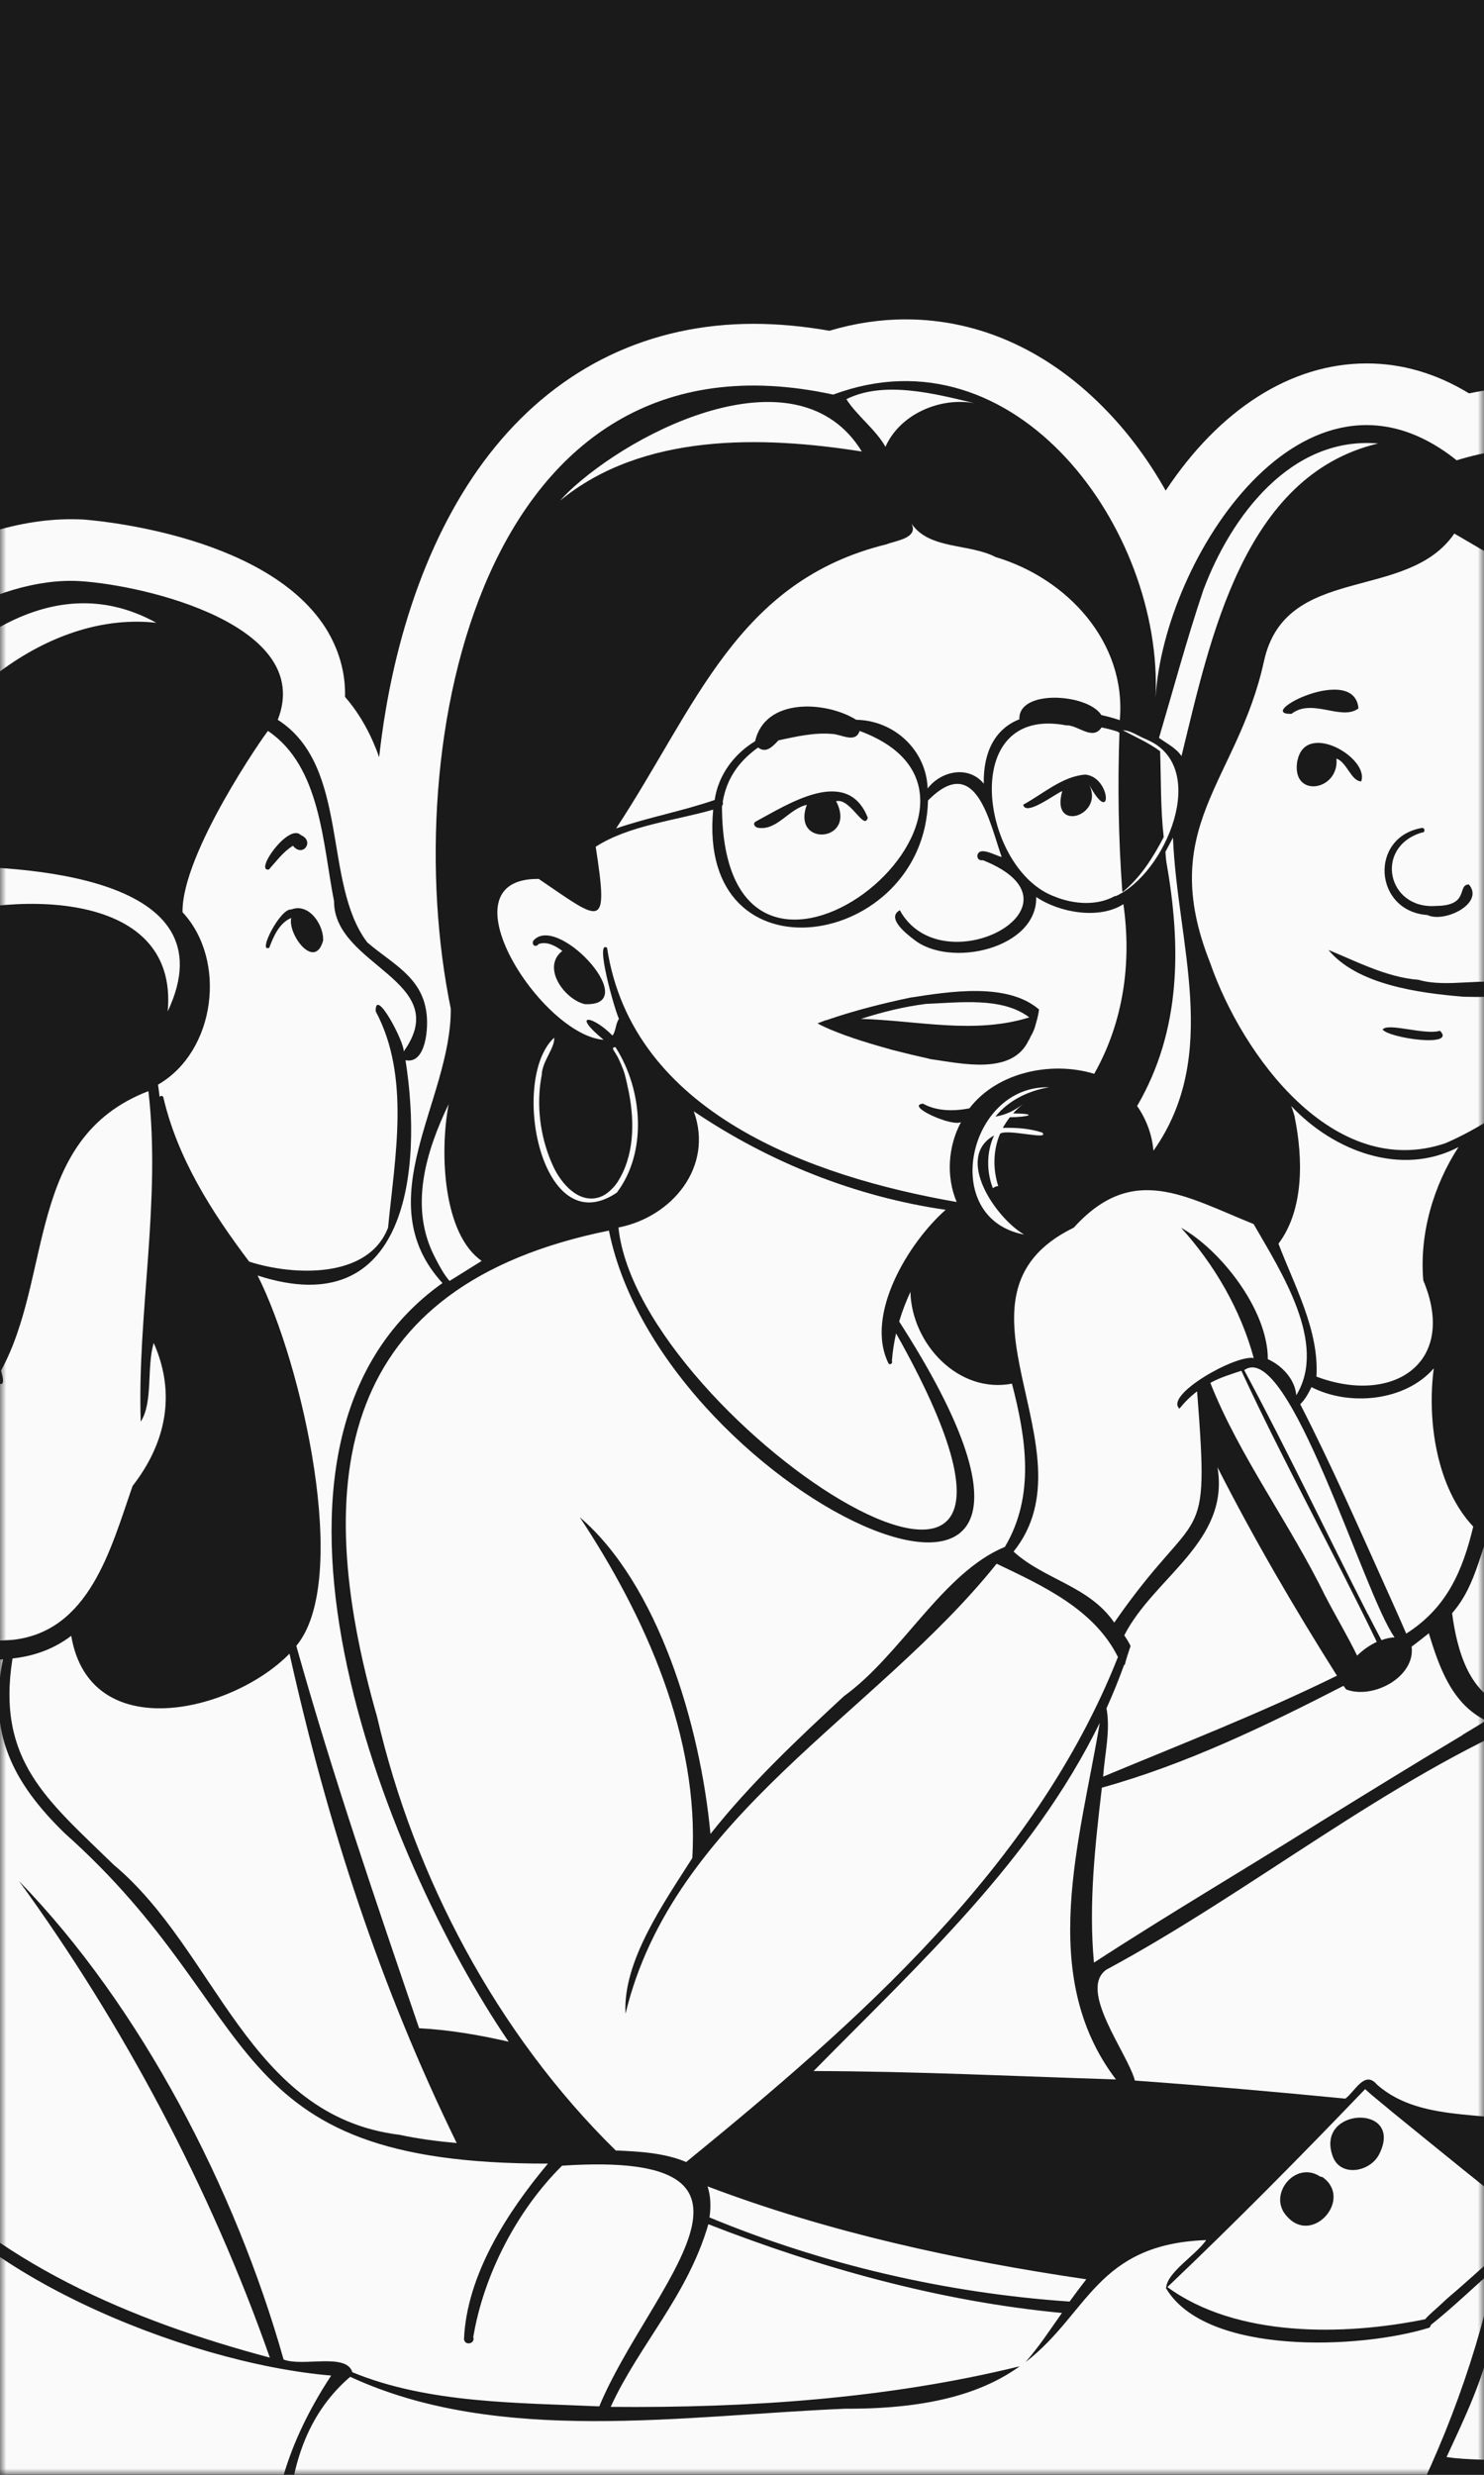 <svg width="120" height="200" viewBox="0 0 120 200" fill="none" xmlns="http://www.w3.org/2000/svg">
<rect x="0" y="0" width="120" height="200" fill="#808080" stroke="none"/>
<g id="IF illust-08" clip-path="url(#clip0_1303_4518)">
<path id="Vector" d="M120 0H0V200H120V0Z" fill="#1A1A1A"/>
<g id="Clip path group">
<mask id="mask0_1303_4518" style="mask-type:luminance" maskUnits="userSpaceOnUse" x="0" y="0" width="120" height="200">
<g id="clippath">
<path id="Vector_2" d="M120 0H0V200H120V0Z" fill="white"/>
</g>
</mask>
<g mask="url(#mask0_1303_4518)">
<g id="Group">
<g id="Group_2">
<path id="Vector_3" d="M147.11 172.29C145.45 171.56 143.26 170.67 140.69 169.68C143.98 169.49 146.65 168.89 149.12 167.84L150.02 167.47L150.7 166.79C152.65 164.86 157.81 159.73 155.56 154.3C153.55 149.41 147.61 148.78 142.67 148.78C138.59 148.78 133.99 149.27 129.84 149.71C129.23 149.78 128.62 149.84 128.03 149.9C128.18 147.46 128.35 144.78 128.54 143.36C128.7 143.33 129.13 143.26 129.13 143.26C131.27 142.91 134.85 142.33 139.96 140.32L140.2 140.23L140.41 140.12C144.81 137.88 158.19 131.09 152.93 116.33C152.35 113.53 150.83 106.6 144.8 106.6C144.37 106.6 143.94 106.64 143.52 106.72C142.87 103.42 141.52 100.61 140.29 98.08C138.71 94.8 137.23 91.7 136.88 87.42L136.85 87.12C136.97 86.07 138.75 82.51 139.45 81.12C141.84 76.39 144.77 70.58 142.61 66.08C145.51 57.15 144.5 47.04 139.95 40.09C136.23 34.39 130.5 31.25 123.8 31.25C122.19 31.25 120.51 31.43 118.79 31.79C116.15 30.18 113.37 29.37 110.52 29.37C104.4 29.37 98.62 33.07 94.26 39.65C92.95 37.32 91.38 35.17 89.6 33.31C84.92 28.4 79.26 25.81 73.23 25.81C71.18 25.81 69.11 26.12 67.07 26.73C64.96 26.36 62.91 26.17 60.94 26.17C52.57 26.17 45.33 29.62 40.01 36.15C35 42.29 31.76 51.17 30.66 61.19C30.05 59.48 29.19 57.8 27.9 56.32C27.95 54.37 27.41 52.46 26.31 50.72C21.33 42.96 6.85 41.99 6.66 41.98C6.36 41.97 6.05 41.96 5.73 41.96C-3.21 41.96 -14.17 48.64 -15.45 57.58L-15.72 59.47L-14.66 61.04C-14.32 61.56 -13.97 61.96 -13.7 62.25L-13.53 62.45L-12.96 63.2C-13.22 63.89 -13.45 64.57 -13.64 65.23L-13.96 66.33L-13.76 67.45C-13.44 69.32 -12.23 70.63 -11.34 71.46C-11.29 71.6 -11.24 71.74 -11.18 71.88L-11.46 73.95C-13.06 86.05 -14.24 98.92 -12.14 111.14C-12.93 116.24 -11.51 120.64 -8.39 122.99L-8.43 128.45C-10.84 128.88 -14.56 130.01 -14.46 134.12C-14.36 138.11 -11.04 139.07 -8.51 139.3L-8.76 171.6L-13.42 174.69L-12.62 176.27C-11.72 178.06 -10.45 179.82 -8.83 181.53L-9.02 205.75L-12.42 205.01L-14.04 205.89C-16.52 207.22 -17.11 209.66 -16.87 211.35C-16.25 215.58 -12.49 216.34 -4.16 218.02C-3.03 218.25 -0.75 218.7 -0.03 218.9L0.3 219.08L0.95 219.23C2.01 219.48 3.05 219.73 4.1 219.98L4.33 220.03C8.98 221.16 13.79 222.33 18.98 222.33C19.79 222.33 20.58 222.3 21.34 222.25C21.92 222.54 22.55 222.73 23.22 222.83L23.92 222.93L24.64 222.83C27.11 222.47 29.58 222.11 32.07 221.76L32.2 221.74C42.51 220.26 53.17 218.72 63.62 216.76C69.72 217.28 76.06 218.22 82.2 219.13L82.63 219.19C92.62 220.68 102.95 222.22 113.24 222.22C118.53 222.22 123.41 221.81 128.2 220.96C133.83 219.81 138.31 215.57 140.2 209.6C141.84 205.6 141.74 202.13 139.89 199.3C136.81 194.55 130.48 193.99 124.46 193.86C124.5 193.75 124.54 193.63 124.58 193.52C131.86 191.88 139.06 187.43 140.59 181.41C145.55 183.23 147.17 183.49 148.01 183.49C149.21 183.49 150.38 183.08 151.28 182.34C152.19 181.6 152.82 180.54 153.04 179.35C153.79 175.21 150.26 173.67 147.14 172.31L147.11 172.29Z" fill="#FAFAFA"/>
<g id="Group_3">
<path id="Vector_4" d="M61.31 66.9C62.85 67.13 63.78 65.37 65.24 65.04C63.98 68.51 69.33 68.05 67.61 64.75C68.75 64.45 69.89 67.19 70.17 66.08C68.49 61.84 63.65 65.04 61.1 66.4C60.82 66.59 61.07 66.87 61.32 66.9H61.31Z" fill="#1A1A1A"/>
<path id="Vector_5" d="M87.76 62.6C85.91 62.73 84.3 64.19 82.74 65.03C82.93 66.01 85.34 64.14 85.9 63.93C84.9 67.36 89.34 65.93 88.07 63.41C89.96 66.93 89.88 62.81 87.77 62.6H87.76Z" fill="#1A1A1A"/>
<path id="Vector_6" d="M68.43 83.7C68.43 83.7 68.39 83.69 68.38 83.68C68.4 83.68 68.42 83.69 68.43 83.7Z" fill="#1A1A1A"/>
<path id="Vector_7" d="M66.13 82.72C66.18 82.75 66.24 82.78 66.29 82.8C66.29 82.8 66.29 82.8 66.28 82.8C66.58 82.95 66.88 83.09 67.19 83.22C68.8 83.89 70.48 84.38 72.16 84.85C73.13 85.1 74.1 85.33 75.08 85.55C75.1 85.55 75.13 85.56 75.15 85.57C75.15 85.57 75.14 85.57 75.13 85.57C75.13 85.57 75.14 85.57 75.15 85.57C75.13 85.57 75.11 85.57 75.09 85.56C75.14 85.57 75.18 85.58 75.23 85.59C77.74 85.94 81.85 86.92 83.18 84.07C83.18 84.07 83.18 84.08 83.18 84.09C83.26 83.93 83.34 83.77 83.42 83.61C83.42 83.61 83.42 83.62 83.42 83.63C83.52 83.43 83.62 83.23 83.68 83.02C83.82 82.55 83.96 82.07 84.02 81.58C81.45 79.37 76.77 80.13 73.56 80.63C71.31 81.11 69.08 81.67 66.9 82.42C66.87 82.43 66.84 82.44 66.81 82.45C66.81 82.45 66.8 82.45 66.79 82.45C66.79 82.45 66.78 82.45 66.77 82.45C66.71 82.47 66.65 82.49 66.59 82.52C66.54 82.54 66.49 82.56 66.43 82.58C66.38 82.6 66.32 82.62 66.27 82.64C66.22 82.66 66.18 82.68 66.13 82.69C66.13 82.7 66.13 82.71 66.14 82.73L66.13 82.72ZM74.87 81.13C77.52 81.03 81.03 80.54 83.23 82.22C78.79 83.61 74.15 82.47 69.62 82.34C71.34 81.79 73.1 81.35 74.87 81.13Z" fill="#1A1A1A"/>
<path id="Vector_8" d="M43.56 76.29C44.23 76.05 44.94 76.45 45.47 76.85C43.77 78.17 45.63 80.76 47.29 81.15C51.95 81.36 45.39 74.08 43.27 75.88C42.85 76.18 43.22 76.69 43.55 76.3L43.56 76.29Z" fill="#1A1A1A"/>
<path id="Vector_9" d="M106.94 175.95C106.89 175.92 106.82 175.9 106.75 175.9C104.74 174.55 102.42 177.42 104.09 179.14C106.15 181.45 109.43 177.7 106.94 175.94V175.95Z" fill="#1A1A1A"/>
<path id="Vector_10" d="M111.53 174.08C113.57 170.02 106.41 170.26 107.74 174.18C108.31 175.99 110.8 175.56 111.53 174.08Z" fill="#1A1A1A"/>
<path id="Vector_11" d="M104.92 61.4C104.3 64.56 108.31 63.98 108.07 61.3C108.94 61.63 109.24 63.11 110.07 63.15C110.75 61.27 105.63 58.25 104.93 61.41L104.92 61.4Z" fill="#1A1A1A"/>
<path id="Vector_12" d="M104.43 57.69C106.11 56.38 108.47 58.29 109.85 57.25C109.52 53.56 101.34 57.77 104.43 57.69Z" fill="#1A1A1A"/>
<path id="Vector_13" d="M115.45 73.96C116.85 74.59 120.06 72.99 118.78 71.48C117.8 71.48 118.86 73.18 116.17 73.21C112.16 73.55 111.08 68.44 114.98 67.28C115.25 67.31 115.26 66.89 114.98 66.91C110.68 67.65 111.09 73.67 115.45 73.95V73.96Z" fill="#1A1A1A"/>
<path id="Vector_14" d="M115.5 73.97C115.5 73.97 115.47 73.97 115.45 73.96L115.5 73.97Z" fill="#1A1A1A"/>
<path id="Vector_15" d="M114.66 79.18C112.1 78.97 109.68 77.69 107.42 76.77C109.74 79.57 114.69 80.25 118.34 80.55C119.48 80.55 121.68 80.78 122.14 79.59C120.07 78.91 117.04 79.89 114.66 79.17V79.18Z" fill="#1A1A1A"/>
<path id="Vector_16" d="M116.44 83.3C115.22 83.68 112.24 82.62 111.8 83.2C112.32 83.9 117.81 84.68 116.44 83.3Z" fill="#1A1A1A"/>
<path id="Vector_17" d="M0.79 50.63C0.79 50.63 0.8 50.63 0.81 50.62C0.81 50.62 0.8 50.62 0.79 50.63Z" fill="#1A1A1A"/>
<path id="Vector_18" d="M23.55 73.5C22.66 73.39 20.81 77.04 21.76 76.59C21.76 76.6 21.76 76.62 21.76 76.63C22.1 75.7 22.57 74.6 23.55 74.18C23.25 75.52 25.46 78.47 26.13 76C26.18 74.74 24.98 72.94 23.55 73.5Z" fill="#1A1A1A"/>
<path id="Vector_19" d="M21.75 70.26C22.36 69.59 22.91 68.82 23.69 68.35C24.48 69.34 25.47 67.97 24.33 67.49C23.34 66.47 20.51 70.49 21.75 70.27V70.26Z" fill="#1A1A1A"/>
<path id="Vector_20" d="M51.7 36.17C51.7 36.17 51.69 36.17 51.68 36.18C51.68 36.18 51.69 36.18 51.7 36.18V36.17Z" fill="#1A1A1A"/>
<path id="Vector_21" d="M135.52 173.07C131.45 171.11 127.59 168.38 125.21 164.54C132.38 163.93 140.48 166.09 147.18 163.24C162.22 148.32 129.69 155.61 122.68 155.25C124.21 132.59 122.13 141.94 138.12 135.66C145.81 131.76 151.54 126.89 148.08 117.69C145.88 106.81 142.68 112.9 137.49 117.57C142.37 104.62 132.91 100.66 131.88 87.81C131.03 82.67 142.19 70.19 136.88 67.01C143.28 52.43 136.42 31.47 117.79 37.2C105.55 27.41 94.1 45.11 93.44 56.4C94.09 42.82 82.13 26.38 67.38 31.89C38.85 25.7 32.07 60.24 36.45 81.51C36.51 88.94 29.64 96.99 35.78 103.69C17.64 116.56 30.98 150.11 41.13 165C38.75 164.45 36.32 164.04 33.89 163.91C30.4 153.67 26.88 143.43 23.96 133.01C28.4 127.69 24.42 110.18 20.83 103.08C32.95 107.01 34.19 94.54 32.79 85.68C34.46 86.03 34.66 83.01 34.48 81.83C34.11 78.93 31.67 77.86 29.7 76.16C26.06 71.38 28.33 61.92 22.46 58.17C25.44 50.56 11.79 47.28 6.4 46.96C-0.3 46.59 -9.6 51.86 -10.51 58.26C-10.24 58.67 -9.85 59.02 -9.55 59.42C-4.35 52.76 3.84 45.48 12.64 50.33C3.02 49.26 -6.46 58.16 -8.85 66.6C-8.76 67.14 -7.79 67.94 -7.32 68.37C-5.93 69.37 -7.68 70.37 -5.23 70C1.9 69.94 18.76 70.74 13.56 81.74C14.5 71.54 0.33 72.06 -6.52 74.59C-8.09 86.44 -9.3 99.18 -7.07 111.13C-7.73 114.28 -7.46 118.94 -3.69 119.74C-3.18 119.88 -2.95 119.11 -3.46 118.95C-8.25 118.08 -6.42 105.43 -1.37 110.32C-0.88 111.23 0.76 113 0.08 110.77C4.28 103.1 2.09 91.99 12 88.18C13.04 97.03 11.08 106.34 11.38 114.89C12.4 113.31 11.84 110.5 12.43 108.53C14.26 112.65 13.41 116.63 10.72 120.09C8.97 125.1 7.26 131.88 0.97 132.53C-10.93 133.1 -14.57 135.05 0.25 134.1C-1.03 140.06 1.05 144.08 5.24 148.16C21.66 162.77 17.47 174.91 44.31 174.85C41.05 178.73 37.74 183.84 37.52 189.04C37.6 189.61 38.45 189.4 38.27 188.87C39.11 183.83 41.82 178.61 45.45 175.02C64.92 173.72 52.44 184.84 48.46 194.47C41.91 194.17 34.65 194.25 28.49 191.71C28.02 190.11 24.43 191.3 22.93 190.68C19.05 176.92 11.38 162.13 1.54 152.02C9.9 163.51 17.02 176.84 21.82 190.53C10.85 187.61 -0.65 182.87 -8.17 174.04C-3.49 183.36 14.82 190.98 26.78 191.98C10.61 216.59 45.87 222.78 -11.69 210.3C-14.02 211.56 0.51 213.52 2.05 214.36C8.96 215.93 15.8 218.18 23.12 217.02C23.07 217.41 23.29 217.8 23.89 217.88C37.04 215.96 50.27 214.2 63.34 211.71C84.36 213.4 106.14 219.79 127.16 216.06C131.38 215.19 134.25 211.88 135.46 207.89C140.28 196.6 123.42 199.51 116.97 198.57C118.49 195.29 119.72 192.76 120.64 189.11C133.83 187.73 144.5 175.99 125.68 172.02C121.04 170.37 115.11 171.8 111.34 168.46C110.35 167.28 109.57 169.02 108.79 169.6C103.14 169.05 97.45 168.55 91.77 168.14C91.18 165.91 87.15 160.83 89.46 159.18C101.18 152.88 112.15 143.81 124.28 138.72C119.49 151.33 120.33 168.3 134.75 173.78C150.7 180.37 153.99 180.01 135.51 173.09L135.52 173.07ZM13.2 88.65C13.14 88.54 12.97 88.54 12.91 88.65C12.87 88.32 12.82 87.99 12.78 87.67C12.78 87.67 12.77 87.67 12.77 87.66C17.44 84.98 18.38 77.6 14.76 73.72C14.68 68.97 21.43 59.31 21.67 59.07C25.94 61.95 26.09 68.18 27.01 72.82C26.99 78.08 36.75 79.25 32.64 84.98C32.74 84.29 30.32 79.67 30.38 81.73C33.2 87.01 31.93 93.49 31.38 99.21C29.78 103.38 23.7 103.1 20.15 101.96C17.12 97.95 14.35 93.61 13.2 88.65ZM32.28 172.52C20.04 171 17.53 157.66 9.18 150.69C3.82 145.46 -0.3 142.29 1.01 134.03C2.89 133.82 4.44 133.2 5.76 132.2C7.27 141.1 18.74 138.41 23.41 133.64C26.52 147.56 30.72 160.49 36.93 173.19C35.37 173.05 33.83 172.85 32.29 172.52H32.28ZM134.92 72.93C137.71 69.21 135.17 71.06 133.77 73.13C133.97 72.04 134.26 70.7 134.41 69.62C140.81 63.29 135.01 78.82 132.06 79.32C132.25 78.51 132.66 77.72 132.87 76.86C133.89 77.1 135.51 73.71 134.92 72.93ZM117.6 43.12C129.83 50.33 129.14 48.48 131.21 62.47C137.81 73.86 127.63 87.73 116.88 92.39C107.85 95.44 100.44 85.28 97.85 77.8C93.48 66.78 100.06 63.2 102.2 53.47C103.92 45.48 113.77 48.71 117.6 43.12ZM89.48 138.04C90 136.89 90.47 135.73 90.9 134.54C90.92 134.54 90.93 134.54 90.95 134.55C91.08 134.03 91.25 133.52 91.42 133.02C91.29 132.74 91.11 132.45 90.91 132.16C93.34 127.43 99.46 124.6 98.45 118.58C101.39 124.36 104.65 129.94 108.11 135.42C101.95 138.45 95.54 140.94 89.2 143.58C89.33 141.75 89.81 139.83 89.47 138.04H89.48ZM82.73 89.21C82.44 89.45 82.17 89.7 81.92 89.98C84.09 90.01 83.1 90.28 81.66 90.29C81.45 90.56 81.26 90.85 81.09 91.15C82.15 91.12 83.26 91.19 84.28 91.53C84.93 92.18 81.45 91.2 80.87 91.62C80.3 92.94 80.28 94.48 80.72 95.85C80.56 95.86 80.4 95.93 80.29 96.03C79.76 94.68 79.77 93.09 80.38 91.76C77.18 93.55 80.49 98.41 82.81 99.77C75.9 98.46 78.28 87.68 84.83 87.87C83.17 88.14 81.56 88.92 80.49 90.24C81.37 90.08 82.02 89.77 82.73 89.21ZM86.82 99.22C91.6 93.94 95.82 96.69 101.37 98.92C103.53 102.69 107.39 108.56 104.82 112.76C104.72 111.47 103.66 110.35 102.52 109.84C102.52 105.81 98.65 100.97 95.5 99.22C98.18 102.16 100.33 105.85 101.38 109.75C99.9 109.47 94.14 112.74 95.37 113.84C95.78 113.33 96.26 112.85 96.8 112.44C97.83 125.7 96.99 121.19 90.1 131.13C88.07 128.16 84.44 127.66 81.96 125.39C88.61 117.12 75.5 104.75 86.81 99.22H86.82ZM94.31 69.63C94.28 69.37 94.25 69.1 94.24 68.84C94.44 68.46 94.65 68.08 94.85 67.69C95.18 76.22 98.74 85.22 93.29 92.97C93.29 92.97 93.28 92.98 93.27 92.99C93.16 91.7 92.69 90.44 91.95 89.38C95.53 83.26 95.52 76.44 94.31 69.63ZM104.7 90.27C104.62 90 104.53 89.68 104.41 89.38C107.8 92.99 113.28 95.14 117.94 92.7C115.9 95.82 114.77 99.73 115.09 103.47C117.9 110.18 112.61 113.57 106.45 111.25C106.68 107.53 104.68 103.93 103.38 100.51C105.47 97.74 105.36 93.55 104.69 90.27H104.7ZM107.18 129.02C104.35 123.19 100.22 117.69 97.88 111.78C97.88 111.77 97.9 111.76 97.9 111.74C98.68 111.32 99.52 111.06 100.38 110.78C103.81 118.18 107.78 125.34 111.33 132.69C110.74 132.96 110.2 133.35 109.74 133.8C108.95 132.17 108.01 130.62 107.18 129.01V129.02ZM110.61 130.46C107.26 123.89 104.1 117.22 100.61 110.73C104.21 108.13 110.32 128.96 112.77 132.32C112.41 132.34 112.05 132.42 111.71 132.55C111.34 131.86 110.98 131.16 110.62 130.46H110.61ZM112.14 128.48C109.87 123.45 107.66 118.39 105.14 113.48C105.54 113.1 105.8 112.6 106.05 112.1C109.1 113.67 113.63 113.25 115.94 110.58C115.38 114.79 116.16 120.23 119.13 123.37C118.26 127 116.97 129.95 113.71 132.02C113.2 130.83 112.67 129.66 112.14 128.48ZM97.3 47.7C99.53 41.74 104.37 35.24 111.44 35.84C100.52 38.42 97.85 51.69 95.54 61.1C95.09 60.44 94.35 60.09 93.72 59.63C94.88 55.7 95.98 51.62 97.3 47.7ZM90.79 72.08C92.23 70.91 93.25 69.28 94.1 67.65C93.84 65.35 93.89 63.02 93.81 60.71C92.88 60.02 91.82 59.56 90.8 59.02C91.41 59 92.13 59.55 92.75 59.77C92.75 59.77 92.75 59.77 92.75 59.78C97.9 61.97 94.26 70.63 90.2 72.43C90.19 72.43 90.17 72.42 90.16 72.41C88.7 73.22 86.86 73.08 85.34 72.48C85.34 72.48 85.34 72.48 85.35 72.48C79.33 70.38 77.37 56.93 86.22 58.62C87.14 58.56 88.35 59.9 89.07 58.79C89.51 58.87 89.95 58.99 90.39 59.13C90.42 59.18 90.48 59.18 90.52 59.22C90.37 63.49 90.44 67.75 90.75 72.02C90.77 72.04 90.78 72.06 90.78 72.08H90.79ZM90.55 58.2C90.07 58.04 89.55 57.89 89.06 57.79C87.98 56.05 82.32 55.67 82.43 58.13C80.48 58.89 79.5 60.76 79.55 63.33C78.3 61.82 76.09 62.31 75.01 63.72C74.91 60.65 72.33 58.22 69.24 58.17C66.77 56.64 61.87 56.37 61.06 59.9C59.35 60.94 58.08 62.64 57.79 64.65C55.18 65.55 52.44 66.05 49.82 66.95C56.3 57.12 59.57 46.96 71.68 43.99C72.43 43.69 74.28 43.5 73.71 42.32C75.15 44.43 78.36 43.9 80.51 45.02C86.3 46.74 91.1 51.91 90.55 58.19V58.2ZM58.44 64.81C58.75 62.96 59.7 61.56 61.3 60.41C61.93 60.89 62.44 60.38 62.95 59.83C64.36 59.53 65.8 59.19 67.25 59.31C67.99 59.31 69.17 60.12 69.51 59.07C85.14 64.82 58.41 86.41 58.38 65.14C58.46 65.05 58.48 64.91 58.44 64.8V64.81ZM78.78 32.58C76 32.08 72.77 33.47 71.6 36.11C70.86 34.76 69.24 33.54 68.44 32.26C71.5 30.74 75.56 31.81 78.78 32.58ZM45.91 39.8C51.36 34.6 64.58 28.16 69.69 36.49C61.59 35.21 51.95 34.98 45.29 40.46C45.49 40.23 45.7 40.01 45.92 39.8H45.91ZM43.55 71.02C48.64 74.48 49.24 75.32 48.17 68.43C50.86 66.7 54.53 66.33 57.67 65.43C56.32 79.7 74.76 76.69 75.04 64.69C78.94 60.75 80.01 66.48 81 69.26C80.48 69.14 79.17 68.34 79.03 69.15C79.02 69.36 79.16 69.57 79.49 69.52C88.6 73.16 76.18 79.77 72.76 73.56C71.64 74.18 73.3 75.47 73.89 75.92C76.83 78.28 83.89 76.65 83.79 72.49C85.71 73.79 88.92 74.31 90.84 73.07C91.52 77.78 90.85 82.6 88.48 86.78C85.04 85.73 80.64 86.63 78.39 89.57C77.14 89.81 75.77 89.82 74.63 89.19C73.16 89.36 77 91.09 77.71 90.68C76.66 92.63 76.49 95.09 77.36 97.14C65.66 95.1 51.12 89.97 49.09 76.6C48.09 75.89 49.67 81.52 50.05 82.34C49.77 82.73 49.82 83.3 49.53 83.69C47.88 82.01 46.15 81.85 48.81 84.03C43.78 83.67 35.59 70.97 43.53 71.03L43.55 71.02ZM71.87 110.22C72.01 110.31 72.21 110.15 72.12 109.99C72.18 109.24 72.29 108.49 72.46 107.76C90.86 140.41 51.64 115.02 50.01 99.2C54.34 98.36 57.73 94.29 56.1 89.81C62.16 93.91 69.19 96.72 76.47 97.77C73.49 100.39 69.88 106.27 71.86 110.21L71.87 110.22ZM43.7 87.51C43.4 89.8 43.77 92.17 44.74 94.27C45.38 95.64 46.77 97.28 48.45 96.76C48.53 96.73 48.6 96.7 48.68 96.67C49.02 96.51 49.32 96.26 49.57 95.99C49.57 95.99 49.57 95.99 49.58 95.98C49.58 95.98 49.58 95.98 49.59 95.97C49.71 95.84 49.82 95.7 49.92 95.55C51.29 93.44 51.32 90.72 50.86 88.32C50.75 87.79 50.64 87.27 50.5 86.75C50.34 86.26 50.13 85.77 49.89 85.31C49.89 85.31 49.89 85.31 49.89 85.33C49.82 85.18 49.72 85.05 49.64 84.91C49.64 84.91 49.61 84.86 49.6 84.84C49.6 84.84 49.6 84.84 49.6 84.83C49.47 84.68 49.75 84.52 49.82 84.71C51.96 88.09 52.36 93.09 49.88 96.38C43.75 100.54 41.19 87.21 44.81 83.86C44.91 84.62 43.82 85.82 43.81 86.85C43.77 87.08 43.73 87.31 43.7 87.53V87.51ZM35.24 101.75C35.24 101.75 35.22 101.71 35.21 101.69C35.19 101.65 35.17 101.61 35.15 101.57C33.07 97.56 34.44 93.05 36.28 89.23C35.52 93.27 35.86 99.75 38.95 101.9C38.13 102.41 37.13 103.04 36.35 103.52C35.9 103 35.57 102.38 35.25 101.77L35.24 101.75ZM55.48 174.72C53.71 173.98 51.69 173.87 49.79 173.79C40.23 164.41 33.51 151.78 30.49 138.74C24.96 119.41 27.36 103.87 49.24 99.45C53.62 121.33 93.77 139.51 72.71 106.8C72.95 105.98 73.26 105.18 73.62 104.4C73.72 108.58 77.48 112.65 81.83 111.82C82.98 116.25 83.7 120.89 81.26 125.01C76.24 127.08 72.88 133.73 68.25 137.07C64.46 140.58 60.65 144.16 57.45 148.21C56.62 139.33 53.19 128.01 46.88 122.61C52.17 130.6 56.57 140.38 55.98 150.16C53.66 153.81 50.34 158.52 50.58 162.74C54.43 146.73 70.87 138.53 80.59 126.37C84.31 128.15 88.46 130.03 90.4 133.91C83.7 150.86 69.31 163.45 55.48 174.73V174.72ZM57.21 176.69C67.04 180.42 77.45 182.67 87.84 184.2C87.38 184.79 86.93 185.4 86.49 186C76.54 185.32 66.59 183.02 57.37 179.2C57.5 178.32 57.47 177.46 57.21 176.68V176.69ZM121.06 213.98C125.5 214.11 130.51 213.35 133.7 210.21C121.48 224.56 82.99 210.83 65.28 211.3C83.67 206.71 102.51 213.76 121.06 213.99V213.98ZM134.87 180.73C133.76 185.87 125.38 187.19 120.78 188.62C121.01 187.72 121.25 186.73 121.42 185.81C127.04 185.19 132.73 183.81 134.88 180.73H134.87ZM110.39 168.83C110.79 169.21 111.22 169.55 111.65 169.91C111.94 170.15 112.24 170.39 112.53 170.64C116.31 173.71 120.09 176.8 123.92 179.8C121.53 181.65 119.36 183.78 117.05 185.73C116.88 185.88 116.72 186.04 116.55 186.19C116.12 186.61 115.63 186.98 115.24 187.43C108.65 188.77 99.98 188.91 94.4 184.83C99.86 179.64 105.17 174.27 110.39 168.83ZM97.56 181C96.71 182.25 94.41 183.6 94.3 184.86C94.29 184.87 94.28 184.89 94.28 184.91C97.49 190.38 110.01 189.85 115.58 188.11C115.64 188.06 115.69 187.97 115.7 187.89C117.49 186.47 119.13 184.87 120.85 183.37C120.72 184.07 120.58 184.77 120.43 185.47C118.66 192.85 115.54 200.52 111.79 206.9C103.99 208.19 96.62 202.25 88.82 203.53C68.37 211.04 46.66 213.18 25.25 216.33C25.7 215.7 25.12 214.73 24.39 215.26C22.94 207.65 21.77 197.68 28.32 192.08C40.34 197.65 55.31 195.2 68.33 194.66C75.56 194.69 79.67 193.22 82.46 191.23C71.74 193.86 60.46 194.61 49.39 194.51C49.39 194.49 49.4 194.47 49.41 194.45C51.71 189.46 55.6 185.53 57.28 179.75C66.41 183.31 76.08 186 85.87 186.92C84.92 188.27 84.01 189.66 82.92 190.9C88.03 186.97 88.65 181.34 97.57 181.03L97.56 181ZM90.24 168.05C82.1 167.79 73.92 167.39 65.79 167.37C74.41 158.61 83.47 150.36 88.93 139.23C87.36 148.67 83.83 159.64 90.24 168.05ZM118.28 140.21C114.38 142.54 110.55 144.9 106.68 147.29C100.64 151.08 94.45 154.71 88.46 158.61C88.02 153.91 88.55 149.14 89.1 144.47C95.89 142.59 102.39 139.45 108.64 136.24C108.71 136.34 108.78 136.44 108.85 136.53C111.01 137.36 114.45 135.54 114.15 133.07C114.62 132.72 115.09 132.36 115.54 131.99C116.38 134.78 117.44 137.73 120.17 139.05C119.54 139.43 118.91 139.82 118.27 140.2L118.28 140.21ZM123.78 138.05C123.78 138.05 123.79 138.03 123.8 138.02C123.84 138.02 123.87 138.02 123.91 138.02C123.87 138.02 123.83 138.03 123.78 138.04V138.05ZM123.59 137.27C123.01 137.08 122.54 137.72 122.02 137.94C118.81 137.07 117.81 133.34 117.42 130.37C119.54 127.95 119.67 124.92 121.13 122.26C124.05 116.37 132.77 108.85 126.98 121.26C126.21 121.43 121.68 121.81 124.06 122.85C126.88 122.12 129.98 122.73 132.8 122.11C132.5 123.98 133.13 128.71 133.97 129.36C134.48 127.2 133.02 124.11 133.79 121.66C137.68 119.06 140.62 115.28 144.53 112.73C146.58 115.66 146.79 119.46 147.71 122.84C144.19 131.63 134.08 134.14 126.09 136.22C133.95 135.42 144.41 132.17 147.89 124.12C146.66 134.32 132.51 137.64 123.59 137.28V137.27ZM124.2 162.45C132.17 162.21 141.43 163.91 149.32 160.15C143.92 166.89 132.63 163.09 124.91 163.96C124.64 163.47 124.41 162.97 124.2 162.46V162.45Z" fill="#1A1A1A"/>
</g>
</g>
</g>
</g>
</g>
</g>
<defs>
<clipPath id="clip0_1303_4518">
<rect width="120" height="200" fill="white"/>
</clipPath>
</defs>
</svg>
